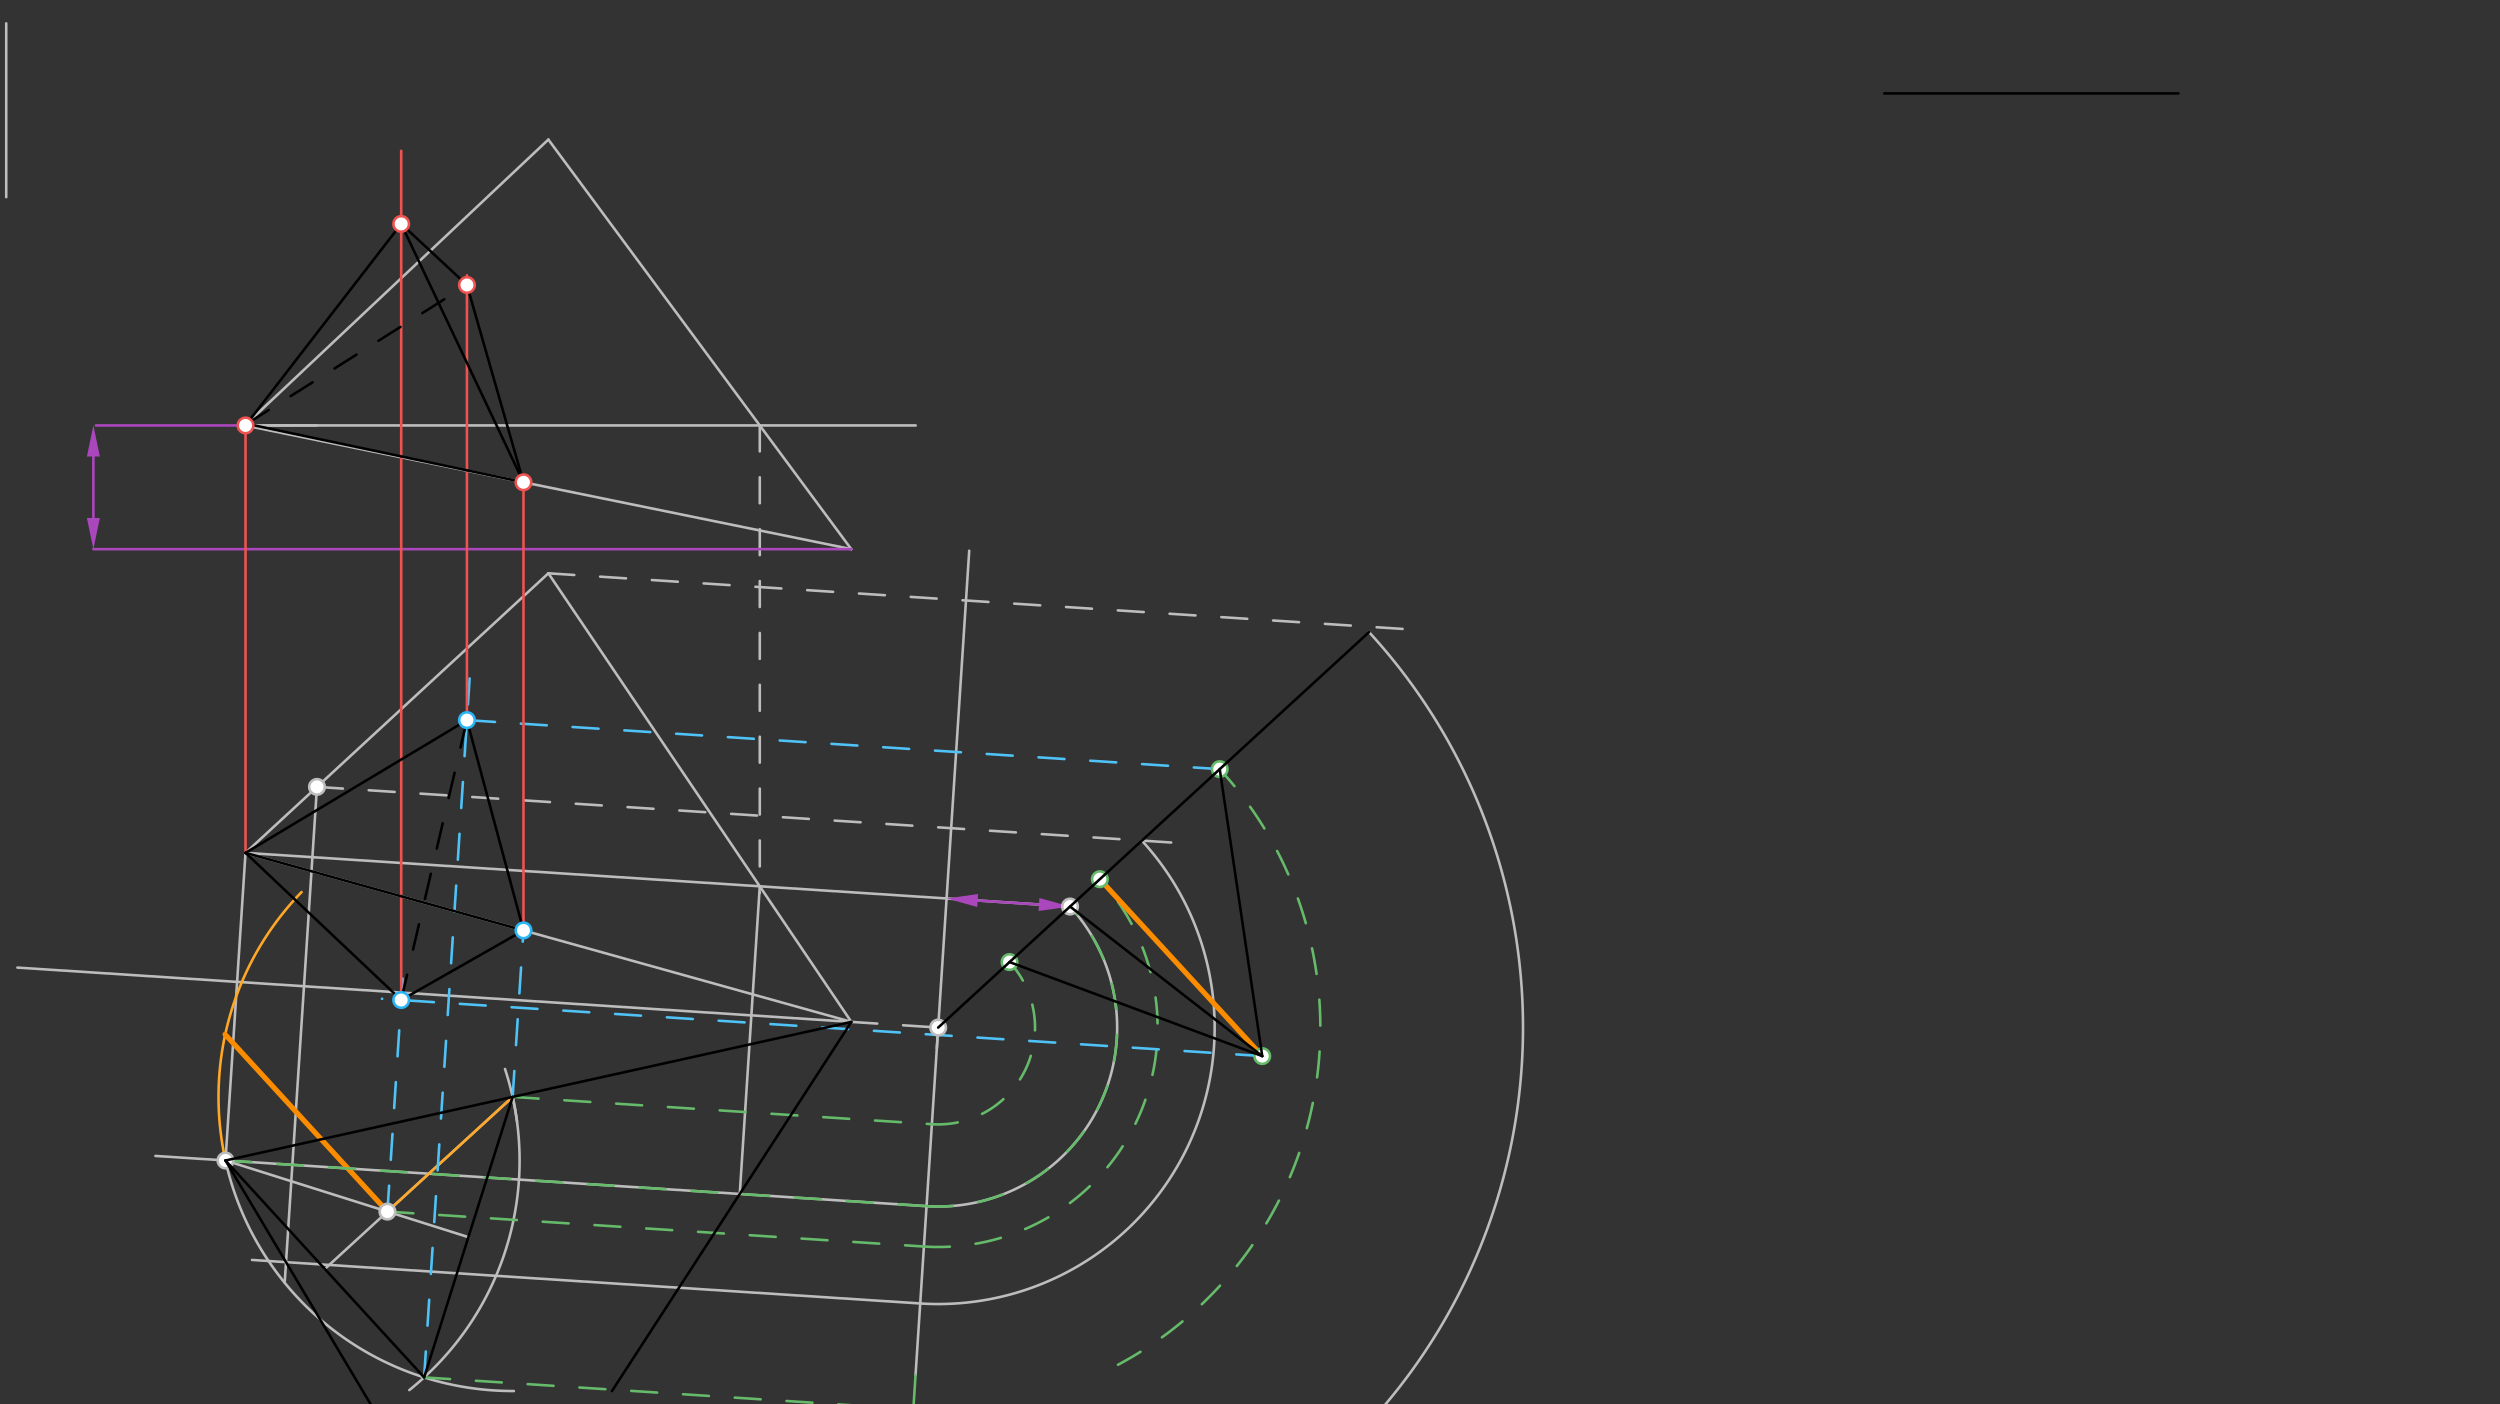 <svg xmlns="http://www.w3.org/2000/svg" class="svg--816" height="100%" preserveAspectRatio="xMidYMid meet" viewBox="0 0 963.78 541.417" width="100%"><rect x="0" y="0" width="963.78" height="541.417" fill="#333333" stroke="none"/><defs><marker id="marker-arrow" markerHeight="16" markerUnits="userSpaceOnUse" markerWidth="24" orient="auto-start-reverse" refX="24" refY="4" viewBox="0 0 24 8"><path d="M 0 0 L 24 4 L 0 8 z" stroke="inherit"></path></marker></defs><g class="aux-layer--949"><g class="element--733"><line stroke="#BDBDBD" stroke-dasharray="none" stroke-linecap="round" stroke-width="1" x1="2.4" x2="2.4" y1="9.012" y2="76.012"></line></g><g class="element--733"><line stroke="#BDBDBD" stroke-dasharray="none" stroke-linecap="round" stroke-width="1" x1="94.4" x2="211.4" y1="164.012" y2="53.803"></line></g><g class="element--733"><line stroke="#BDBDBD" stroke-dasharray="none" stroke-linecap="round" stroke-width="1" x1="211.4" x2="328.171" y1="53.803" y2="211.703"></line></g><g class="element--733"><line stroke="#BDBDBD" stroke-dasharray="none" stroke-linecap="round" stroke-width="1" x1="328.171" x2="94.4" y1="211.703" y2="164.012"></line></g><g class="element--733"><line stroke="#BDBDBD" stroke-dasharray="none" stroke-linecap="round" stroke-width="1" x1="211.4" x2="94.648" y1="221.012" y2="328.783"></line></g><g class="element--733"><line stroke="#BDBDBD" stroke-dasharray="none" stroke-linecap="round" stroke-width="1" x1="94.648" x2="328.199" y1="328.783" y2="393.956"></line></g><g class="element--733"><line stroke="#BDBDBD" stroke-dasharray="none" stroke-linecap="round" stroke-width="1" x1="328.199" x2="211.4" y1="393.956" y2="221.012"></line></g><g class="element--733"><line stroke="#BDBDBD" stroke-dasharray="none" stroke-linecap="round" stroke-width="1" x1="94.4" x2="353" y1="164.012" y2="164.012"></line></g><g class="element--733"><line stroke="#BDBDBD" stroke-dasharray="10" stroke-linecap="round" stroke-width="1" x1="292.903" x2="292.903" y1="164.012" y2="344.212"></line></g><g class="element--733"><line stroke="#BDBDBD" stroke-dasharray="none" stroke-linecap="round" stroke-width="1" x1="94.648" x2="415.264" y1="328.783" y2="349.661"></line></g><g class="element--733"><line stroke="#BDBDBD" stroke-dasharray="none" stroke-linecap="round" stroke-width="1" x1="361.157" x2="373.65" y1="404.149" y2="212.311"></line></g><g class="element--733"><line stroke="#AB47BC" stroke-dasharray="none" stroke-linecap="round" stroke-width="1" x1="328.171" x2="36" y1="211.703" y2="211.703"></line></g><g class="element--733"><line stroke="#BDBDBD" stroke-dasharray="none" stroke-linecap="round" stroke-width="1" x1="122" x2="95" y1="164.012" y2="164.012"></line></g><g class="element--733"><line stroke="#AB47BC" stroke-dasharray="none" stroke-linecap="round" stroke-width="1" x1="94.4" x2="37" y1="164.012" y2="164.012"></line></g><g class="element--733"><line stroke="#AB47BC" stroke-dasharray="none" stroke-linecap="round" stroke-width="1" x1="36" x2="36" y1="199.703" y2="176.012"></line><path d="M36,211.703 l12,2.5 l0,-5 z" fill="#AB47BC" stroke="#AB47BC" stroke-width="0" transform="rotate(270, 36, 211.703)"></path><path d="M36,164.012 l12,2.5 l0,-5 z" fill="#AB47BC" stroke="#AB47BC" stroke-width="0" transform="rotate(90, 36, 164.012)"></path></g><g class="element--733"><line stroke="#AB47BC" stroke-dasharray="none" stroke-linecap="round" stroke-width="1" x1="376.894" x2="400.535" y1="347.163" y2="348.702"></line><path d="M364.919,346.383 l12,2.5 l0,-5 z" fill="#AB47BC" stroke="#AB47BC" stroke-width="0" transform="rotate(3.726, 364.919, 346.383)"></path><path d="M412.509,349.482 l12,2.5 l0,-5 z" fill="#AB47BC" stroke="#AB47BC" stroke-width="0" transform="rotate(183.726, 412.509, 349.482)"></path></g><g class="element--733"><line stroke="#BDBDBD" stroke-dasharray="10" stroke-linecap="round" stroke-width="1" x1="328.199" x2="361.679" y1="393.956" y2="396.137"></line></g><g class="element--733"><line stroke="#BDBDBD" stroke-dasharray="10" stroke-linecap="round" stroke-width="1" x1="211.4" x2="546.541" y1="221.012" y2="242.837"></line></g><g class="element--733"><line stroke="#BDBDBD" stroke-dasharray="none" stroke-linecap="round" stroke-width="1" x1="361.679" x2="352.949" y1="396.137" y2="530.201"></line></g><g class="element--733"><line stroke="#BDBDBD" stroke-dasharray="none" stroke-linecap="round" stroke-width="1" x1="328.199" x2="6.724" y1="393.956" y2="373.022"></line></g><g class="element--733"><path d="M 412.509 349.482 A 68.995 68.995 0 0 1 357.196 464.986" fill="none" stroke="#BDBDBD" stroke-dasharray="none" stroke-linecap="round" stroke-width="1"></path></g><g class="element--733"><line stroke="#BDBDBD" stroke-dasharray="none" stroke-linecap="round" stroke-width="1" x1="357.196" x2="59.926" y1="464.986" y2="445.628"></line></g><g class="element--733"><line stroke="#BDBDBD" stroke-dasharray="none" stroke-linecap="round" stroke-width="1" x1="94.648" x2="86.925" y1="328.783" y2="447.386"></line></g><g class="element--733"><line stroke="#BDBDBD" stroke-dasharray="none" stroke-linecap="round" stroke-width="1" x1="292.903" x2="285.179" y1="341.693" y2="460.296"></line></g><g class="element--733"><path d="M 527.778 243.682 A 225.457 225.457 0 0 1 533.099 542.581" fill="none" stroke="#BDBDBD" stroke-dasharray="none" stroke-linecap="round" stroke-width="1"></path></g><g class="element--733"><line stroke="#BDBDBD" stroke-dasharray="10" stroke-linecap="round" stroke-width="1" x1="122.198" x2="456.869" y1="303.353" y2="325.147"></line></g><g class="element--733"><path d="M 440.205 324.061 A 106.589 106.589 0 0 1 354.753 502.5" fill="none" stroke="#BDBDBD" stroke-dasharray="none" stroke-linecap="round" stroke-width="1"></path></g><g class="element--733"><line stroke="#BDBDBD" stroke-dasharray="none" stroke-linecap="round" stroke-width="1" x1="354.753" x2="97.157" y1="502.5" y2="485.725"></line></g><g class="element--733"><line stroke="#BDBDBD" stroke-dasharray="none" stroke-linecap="round" stroke-width="1" x1="122.198" x2="109.758" y1="303.353" y2="494.384"></line></g><g class="element--733"><path d="M 194.685 412.113 A 113.386 113.386 0 0 1 199.29 432.209" fill="none" stroke="#BDBDBD" stroke-dasharray="none" stroke-linecap="round" stroke-width="1"></path></g><g class="element--733"><path d="M 86.925 447.386 A 113.386 113.386 0 0 0 198.1 536.256" fill="none" stroke="#BDBDBD" stroke-dasharray="none" stroke-linecap="round" stroke-width="1"></path></g><g class="element--733"><path d="M 197.629 422.871 A 113.386 113.386 0 0 1 157.804 535.888" fill="none" stroke="#BDBDBD" stroke-dasharray="none" stroke-linecap="round" stroke-width="1"></path></g><g class="element--733"><line stroke="#BDBDBD" stroke-dasharray="none" stroke-linecap="round" stroke-width="1" x1="86.925" x2="180.568" y1="447.386" y2="476.936"></line></g><g class="element--733"><line stroke="#BDBDBD" stroke-dasharray="none" stroke-linecap="round" stroke-width="1" x1="197.629" x2="125.216" y1="422.871" y2="489.194"></line></g><g class="element--733"><line stroke="#FFA726" stroke-dasharray="none" stroke-linecap="round" stroke-width="1" x1="197.629" x2="149.354" y1="422.871" y2="467.086"></line></g><g class="element--733"><path d="M 86.925 447.386 A 113.386 113.386 0 0 1 116.249 343.917" fill="none" stroke="#FFA726" stroke-dasharray="none" stroke-linecap="round" stroke-width="1"></path></g><g class="element--733"><line stroke="#FB8C00" stroke-dasharray="none" stroke-linecap="round" stroke-width="2" x1="149.354" x2="86.767" y1="467.086" y2="398.752"></line></g><g class="element--733"><line stroke="#66BB6A" stroke-dasharray="10" stroke-linecap="round" stroke-width="1" x1="163.508" x2="371.541" y1="531.001" y2="544.548"></line></g><g class="element--733"><line stroke="#66BB6A" stroke-dasharray="none" stroke-linecap="round" stroke-width="1" x1="352.949" x2="351.532" y1="530.201" y2="551.965"></line></g><g class="element--733"><path d="M 431 526.139 A 147.33 147.33 0 0 0 470.219 296.512" fill="none" stroke="#66BB6A" stroke-dasharray="10" stroke-linecap="round" stroke-width="1"></path></g><g class="element--733"><line stroke="#66BB6A" stroke-dasharray="10" stroke-linecap="round" stroke-width="1" x1="197.629" x2="359.253" y1="422.871" y2="433.396"></line></g><g class="element--733"><path d="M 359.253 433.396 A 37.338 37.338 0 0 0 389.187 370.889" fill="none" stroke="#66BB6A" stroke-dasharray="10" stroke-linecap="round" stroke-width="1"></path></g><g class="element--733"><line stroke="#66BB6A" stroke-dasharray="10" stroke-linecap="round" stroke-width="1" x1="86.925" x2="357.196" y1="447.386" y2="464.986"></line></g><g class="element--733"><path d="M 357.196 464.986 A 68.995 68.995 0 0 0 412.509 349.482" fill="none" stroke="#66BB6A" stroke-dasharray="10" stroke-linecap="round" stroke-width="1"></path></g><g class="element--733"><line stroke="#66BB6A" stroke-dasharray="10" stroke-linecap="round" stroke-width="1" x1="149.354" x2="356.182" y1="467.086" y2="480.555"></line></g><g class="element--733"><path d="M 356.182 480.555 A 84.597 84.597 0 0 0 424.003 338.932" fill="none" stroke="#66BB6A" stroke-dasharray="10" stroke-linecap="round" stroke-width="1"></path></g><g class="element--733"><line stroke="#FB8C00" stroke-dasharray="none" stroke-linecap="round" stroke-width="2" x1="424.003" x2="486.605" y1="338.932" y2="407.137"></line></g><g class="element--733"><line stroke="#4FC3F7" stroke-dasharray="10" stroke-linecap="round" stroke-width="1" x1="197.629" x2="201.812" y1="422.871" y2="358.629"></line></g><g class="element--733"><line stroke="#4FC3F7" stroke-dasharray="10" stroke-linecap="round" stroke-width="1" x1="163.508" x2="181.231" y1="531.001" y2="258.828"></line></g><g class="element--733"><line stroke="#4FC3F7" stroke-dasharray="10" stroke-linecap="round" stroke-width="1" x1="470.219" x2="180.008" y1="296.512" y2="277.614"></line></g><g class="element--733"><line stroke="#4FC3F7" stroke-dasharray="10" stroke-linecap="round" stroke-width="1" x1="149.354" x2="155.695" y1="467.086" y2="369.705"></line></g><g class="element--733"><line stroke="#4FC3F7" stroke-dasharray="10" stroke-linecap="round" stroke-width="1" x1="486.605" x2="147.267" y1="407.137" y2="385.04"></line></g><g class="element--733"><line stroke="#EF5350" stroke-dasharray="none" stroke-linecap="round" stroke-width="1" x1="201.809" x2="201.809" y1="358.687" y2="185.813"></line></g><g class="element--733"><line stroke="#EF5350" stroke-dasharray="none" stroke-linecap="round" stroke-width="1" x1="94.648" x2="94.648" y1="328.783" y2="164.012"></line></g><g class="element--733"><line stroke="#EF5350" stroke-dasharray="none" stroke-linecap="round" stroke-width="1" x1="180.008" x2="180.008" y1="277.614" y2="106.139"></line></g><g class="element--733"><line stroke="#EF5350" stroke-dasharray="none" stroke-linecap="round" stroke-width="1" x1="154.665" x2="154.665" y1="385.521" y2="58.139"></line></g><g class="element--733"><circle cx="412.509" cy="349.482" r="3" stroke="#BDBDBD" stroke-width="1" fill="#ffffff"></circle>}</g><g class="element--733"><circle cx="361.679" cy="396.137" r="3" stroke="#BDBDBD" stroke-width="1" fill="#ffffff"></circle>}</g><g class="element--733"><circle cx="86.925" cy="447.386" r="3" stroke="#BDBDBD" stroke-width="1" fill="#ffffff"></circle>}</g><g class="element--733"><circle cx="122.198" cy="303.353" r="3" stroke="#BDBDBD" stroke-width="1" fill="#ffffff"></circle>}</g><g class="element--733"><circle cx="149.354" cy="467.086" r="3" stroke="#BDBDBD" stroke-width="1" fill="#ffffff"></circle>}</g><g class="element--733"><circle cx="470.219" cy="296.512" r="3" stroke="#66BB6A" stroke-width="1" fill="#ffffff"></circle>}</g><g class="element--733"><circle cx="389.187" cy="370.889" r="3" stroke="#66BB6A" stroke-width="1" fill="#ffffff"></circle>}</g><g class="element--733"><circle cx="424.003" cy="338.932" r="3" stroke="#66BB6A" stroke-width="1" fill="#ffffff"></circle>}</g><g class="element--733"><circle cx="486.605" cy="407.137" r="3" stroke="#66BB6A" stroke-width="1" fill="#ffffff"></circle>}</g></g><g class="main-layer--75a"><g class="element--733"><line stroke="#000000" stroke-dasharray="none" stroke-linecap="round" stroke-width="1" x1="726.4" x2="839.786" y1="36.012" y2="36.012"></line></g><g class="element--733"><line stroke="#000000" stroke-dasharray="none" stroke-linecap="round" stroke-width="1" x1="361.679" x2="527.778" y1="396.137" y2="243.682"></line></g><g class="element--733"><line stroke="#000000" stroke-dasharray="none" stroke-linecap="round" stroke-width="1" x1="86.925" x2="209.284" y1="447.386" y2="652.843"></line></g><g class="element--733"><line stroke="#000000" stroke-dasharray="none" stroke-linecap="round" stroke-width="1" x1="86.925" x2="328.199" y1="447.386" y2="393.956"></line></g><g class="element--733"><line stroke="#000000" stroke-dasharray="none" stroke-linecap="round" stroke-width="1" x1="328.199" x2="235.913" y1="393.956" y2="536.27"></line></g><g class="element--733"><line stroke="#000000" stroke-dasharray="none" stroke-linecap="round" stroke-width="1" x1="86.925" x2="163.508" y1="447.386" y2="531.001"></line></g><g class="element--733"><line stroke="#000000" stroke-dasharray="none" stroke-linecap="round" stroke-width="1" x1="163.508" x2="197.629" y1="531.001" y2="422.871"></line></g><g class="element--733"><line stroke="#000000" stroke-dasharray="none" stroke-linecap="round" stroke-width="1" x1="470.219" x2="486.605" y1="296.512" y2="407.137"></line></g><g class="element--733"><line stroke="#000000" stroke-dasharray="none" stroke-linecap="round" stroke-width="1" x1="486.605" x2="389.187" y1="407.137" y2="370.889"></line></g><g class="element--733"><line stroke="#000000" stroke-dasharray="none" stroke-linecap="round" stroke-width="1" x1="486.605" x2="412.509" y1="407.137" y2="349.482"></line></g><g class="element--733"><line stroke="#000000" stroke-dasharray="none" stroke-linecap="round" stroke-width="1" x1="94.648" x2="154.665" y1="328.783" y2="385.521"></line></g><g class="element--733"><line stroke="#000000" stroke-dasharray="none" stroke-linecap="round" stroke-width="1" x1="154.665" x2="201.809" y1="385.521" y2="358.687"></line></g><g class="element--733"><line stroke="#000000" stroke-dasharray="none" stroke-linecap="round" stroke-width="1" x1="201.809" x2="180.008" y1="358.687" y2="277.614"></line></g><g class="element--733"><line stroke="#000000" stroke-dasharray="none" stroke-linecap="round" stroke-width="1" x1="180.008" x2="94.648" y1="277.614" y2="328.783"></line></g><g class="element--733"><line stroke="#000000" stroke-dasharray="none" stroke-linecap="round" stroke-width="1" x1="94.648" x2="201.809" y1="328.783" y2="358.687"></line></g><g class="element--733"><line stroke="#000000" stroke-dasharray="10" stroke-linecap="round" stroke-width="1" x1="154.665" x2="180.008" y1="385.521" y2="277.614"></line></g><g class="element--733"><line stroke="#000000" stroke-dasharray="none" stroke-linecap="round" stroke-width="1" x1="94.648" x2="154.665" y1="164.012" y2="86.327"></line></g><g class="element--733"><line stroke="#000000" stroke-dasharray="none" stroke-linecap="round" stroke-width="1" x1="154.665" x2="180.008" y1="86.327" y2="109.866"></line></g><g class="element--733"><line stroke="#000000" stroke-dasharray="none" stroke-linecap="round" stroke-width="1" x1="180.008" x2="201.809" y1="109.866" y2="185.925"></line></g><g class="element--733"><line stroke="#000000" stroke-dasharray="none" stroke-linecap="round" stroke-width="1" x1="201.809" x2="94" y1="185.925" y2="163.139"></line></g><g class="element--733"><line stroke="#000000" stroke-dasharray="none" stroke-linecap="round" stroke-width="1" x1="154.665" x2="201.809" y1="86.327" y2="185.925"></line></g><g class="element--733"><line stroke="#000000" stroke-dasharray="10" stroke-linecap="round" stroke-width="1" x1="95.138" x2="180.008" y1="163.379" y2="109.866"></line></g><g class="element--733"><circle cx="201.809" cy="358.687" r="3" stroke="#29B6F6" stroke-width="1" fill="#ffffff"></circle>}</g><g class="element--733"><circle cx="180.008" cy="277.614" r="3" stroke="#29B6F6" stroke-width="1" fill="#ffffff"></circle>}</g><g class="element--733"><circle cx="154.665" cy="385.521" r="3" stroke="#29B6F6" stroke-width="1" fill="#ffffff"></circle>}</g><g class="element--733"><circle cx="201.809" cy="185.925" r="3" stroke="#EF5350" stroke-width="1" fill="#ffffff"></circle>}</g><g class="element--733"><circle cx="94.648" cy="164.012" r="3" stroke="#EF5350" stroke-width="1" fill="#ffffff"></circle>}</g><g class="element--733"><circle cx="180.008" cy="109.866" r="3" stroke="#EF5350" stroke-width="1" fill="#ffffff"></circle>}</g><g class="element--733"><circle cx="154.665" cy="86.327" r="3" stroke="#EF5350" stroke-width="1" fill="#ffffff"></circle>}</g></g><g class="snaps-layer--ac6"></g><g class="temp-layer--52d"></g></svg>